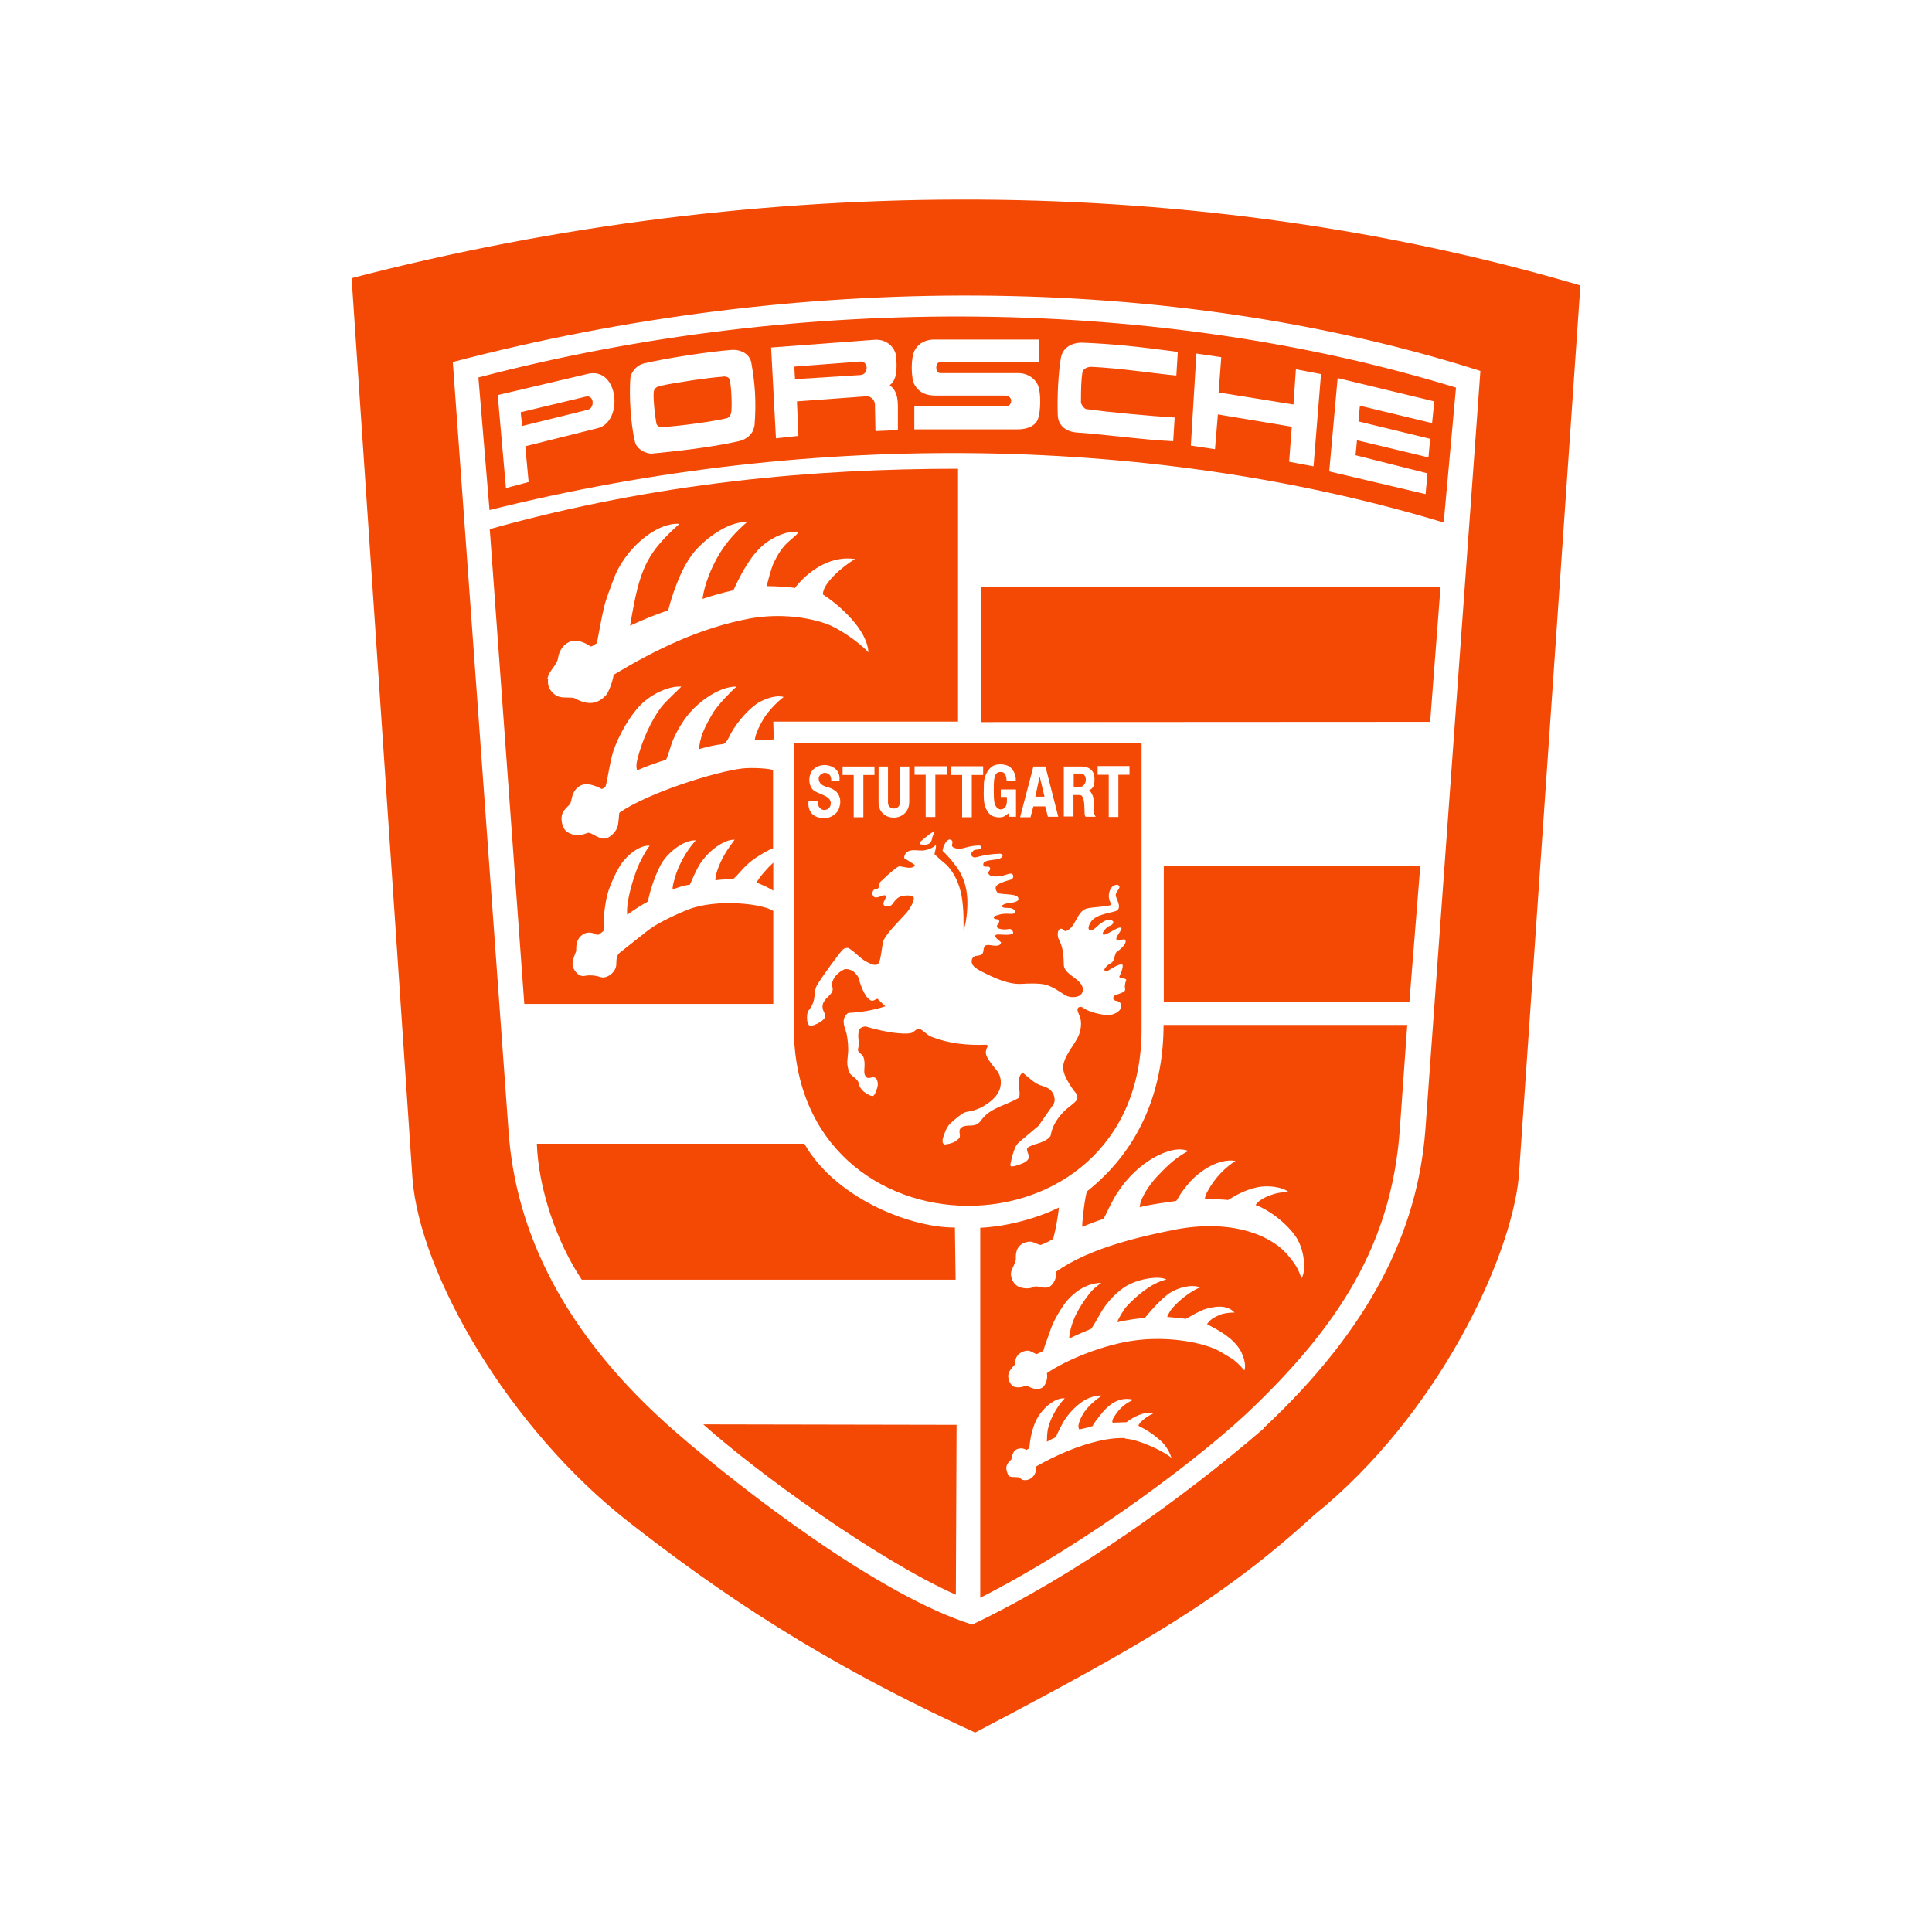 <svg xmlns="http://www.w3.org/2000/svg" width="80" height="80" viewBox="0 0 80 80" fill="none"><g clip-path="url(#clip0_22_27)"><path d="M39.58 66.03L39.61 59L29.12 58.98C31.28 60.92 36.28 64.56 39.57 66.03H39.58Z" fill="#F34904"></path><path d="M43.05 32.15L42.87 32.99H43.25L43.05 32.15Z" fill="#F34904"></path><path d="M39.54 50.83C37.55 50.83 34.51 49.51 33.31 47.36H22.23C22.29 49.2 23.05 51.44 24.09 52.99H39.57L39.54 50.83Z" fill="#F34904"></path><path d="M58.28 42.44H48.18C48.18 44.9 47.35 47.48 45 49.34C44.87 49.88 44.8 50.78 44.81 50.8C45.13 50.67 45.44 50.55 45.7 50.47C45.72 50.44 46.1 49.61 46.27 49.39C46.67 48.77 47.21 48.24 47.86 47.89C48.27 47.68 48.77 47.49 49.21 47.66C48.63 47.94 48.18 48.44 47.91 48.72C47.66 48.99 47.37 49.38 47.23 49.78C47.21 49.85 47.2 49.92 47.19 49.99C47.46 49.9 48.33 49.78 48.69 49.73C48.73 49.73 48.84 49.49 48.93 49.37C49.04 49.23 49.1 49.14 49.27 48.94C49.71 48.47 50.45 47.96 51.16 48.07C50.77 48.32 50.33 48.72 49.99 49.35C49.94 49.45 49.88 49.58 49.9 49.64C50.01 49.66 50.53 49.65 50.85 49.69C51.22 49.46 51.61 49.26 52.03 49.17C52.5 49.06 53.12 49.15 53.37 49.37C53.08 49.35 52.81 49.41 52.55 49.51C52.4 49.57 52.1 49.71 51.99 49.9C52.27 49.98 52.74 50.28 53.03 50.53C53.23 50.7 53.48 50.95 53.63 51.17C54.02 51.7 54.1 52.64 53.89 52.93C53.83 52.76 53.77 52.6 53.68 52.45C53.49 52.14 53.2 51.8 52.95 51.61C51.74 50.69 50 50.64 48.58 50.93C47.36 51.18 45.16 51.64 43.73 52.66C43.77 52.84 43.66 53.14 43.49 53.26C43.27 53.42 42.96 53.2 42.8 53.29C42.58 53.4 42.31 53.33 42.2 53.29C42.01 53.21 41.88 53.01 41.86 52.78C41.84 52.6 42.02 52.38 42.06 52.18C42.08 52.1 41.99 51.71 42.33 51.5C42.39 51.46 42.59 51.39 42.72 51.42C42.85 51.45 42.96 51.53 43.09 51.55C43.27 51.49 43.44 51.4 43.61 51.3C43.72 50.89 43.8 50.42 43.85 50C42.9 50.47 41.65 50.79 40.59 50.84V66.16C45.04 63.9 49.92 60.21 51.99 58.18C55.35 54.91 57.61 51.59 57.96 46.81L58.27 42.46L58.28 42.44ZM46.6 59.55C46.23 59.53 45.76 59.6 45.53 59.66C44.63 59.86 43.7 60.27 42.91 60.72C42.91 60.87 42.89 61.06 42.71 61.2C42.59 61.3 42.34 61.34 42.24 61.2C42.19 61.13 41.84 61.2 41.77 61.11C41.77 61.11 41.68 60.97 41.67 60.81C41.66 60.63 41.78 60.53 41.87 60.44C41.9 60.41 41.89 60.11 42.11 60.01C42.25 59.95 42.39 59.97 42.5 60.04C42.55 60.01 42.59 59.99 42.62 59.97C42.65 59.62 42.71 59.3 42.84 58.96C43.02 58.47 43.59 57.87 44.09 57.9C43.75 58.26 43.48 58.76 43.39 59.18C43.36 59.31 43.35 59.57 43.35 59.7C43.47 59.63 43.59 59.57 43.72 59.51C43.77 59.38 43.93 59.06 44.01 58.92C44.21 58.55 44.66 58.07 45.07 57.9C45.25 57.83 45.44 57.77 45.63 57.79C45.18 58.08 44.77 58.5 44.66 59C44.65 59.05 44.65 59.16 44.7 59.19C44.83 59.16 45.15 59.09 45.24 59.05C45.29 58.94 45.43 58.76 45.52 58.65C45.84 58.22 46.3 57.8 46.93 57.96C46.51 58.15 46.28 58.41 46.09 58.74C46.06 58.8 46.04 58.91 46.08 58.91C46.19 58.91 46.59 58.89 46.65 58.89C46.84 58.73 47.38 58.41 47.75 58.53C47.56 58.62 47.39 58.73 47.24 58.88C47.2 58.92 47.15 58.98 47.14 59.04C47.47 59.2 47.76 59.39 48.03 59.63C48.17 59.75 48.38 59.98 48.51 60.37C48.19 60.09 47.15 59.6 46.58 59.57L46.6 59.55ZM51.5 56.72C51.34 56.52 51.12 56.32 50.95 56.22C50.7 56.08 50.52 55.94 50.22 55.82C49.27 55.46 48.02 55.37 47.03 55.5C45.74 55.66 44.16 56.3 43.35 56.86C43.4 57.11 43.28 57.4 43.14 57.47C42.84 57.62 42.54 57.36 42.49 57.38C42.41 57.41 42.17 57.49 41.99 57.42C41.81 57.35 41.7 57.04 41.77 56.85C41.82 56.7 42.04 56.49 42.04 56.49C42.01 56.17 42.22 55.97 42.51 55.93C42.68 55.91 42.79 56.04 42.93 56.07C43.05 56.01 43.14 55.97 43.2 55.94C43.27 55.67 43.39 55.4 43.46 55.18C43.58 54.8 43.76 54.47 43.99 54.12C44.32 53.61 44.91 53.13 45.6 53.12C45.39 53.28 45.26 53.38 45.13 53.54C44.9 53.83 44.73 54.09 44.57 54.4C44.43 54.67 44.29 55.08 44.27 55.43C44.57 55.28 44.88 55.15 45.19 55.02C45.35 54.78 45.54 54.42 45.64 54.26C45.98 53.72 46.46 53.32 46.79 53.17C47.24 52.95 47.97 52.82 48.3 52.98C47.94 53.07 47.67 53.23 47.42 53.41C47.16 53.59 46.66 54.04 46.54 54.24C46.4 54.45 46.3 54.64 46.26 54.75C46.66 54.66 47.15 54.58 47.4 54.58C47.58 54.35 48.06 53.8 48.42 53.55C48.71 53.35 49.32 53.15 49.7 53.31C49.33 53.43 48.68 53.94 48.44 54.31C48.39 54.39 48.34 54.49 48.33 54.53C48.53 54.55 48.9 54.58 49.1 54.61C49.12 54.61 49.67 54.27 49.93 54.2C50.25 54.11 50.79 53.99 51.12 54.35C50.88 54.35 50.65 54.38 50.47 54.46C50.21 54.58 50.1 54.66 49.98 54.83C50.49 55.1 51.02 55.38 51.34 55.88C51.45 56.06 51.62 56.47 51.53 56.74L51.5 56.72Z" fill="#F34904"></path><path d="M44.76 32.03H44.46V32.59H44.68C45.04 32.59 45.04 32.03 44.76 32.03Z" fill="#F34904"></path><path d="M48.19 41.49H58.36L58.81 35.87H48.19V41.49Z" fill="#F34904"></path><path d="M29.91 15.6C29.39 15.63 28.01 15.83 27.33 15.98C27.15 16.02 27.08 16.13 27.07 16.22C27.04 16.47 27.11 17.16 27.18 17.54C27.2 17.63 27.31 17.69 27.4 17.69C28.32 17.62 29.41 17.47 30.09 17.32C30.21 17.29 30.27 17.16 30.28 17.06C30.32 16.77 30.28 16 30.22 15.74C30.2 15.64 30.11 15.58 29.92 15.59L29.91 15.6Z" fill="#F34904"></path><path d="M40.64 29.9L59.22 29.89L59.65 24.29L40.63 24.3L40.64 29.9Z" fill="#F34904"></path><path d="M35.63 14.97L32.89 15.18L32.92 15.7L35.62 15.53C35.99 15.51 35.96 14.94 35.62 14.97H35.63Z" fill="#F34904"></path><path d="M47.27 42.63V30.78H32.87V42.53C32.87 52.38 47.27 52.38 47.27 42.63ZM45.45 31.72H46.77V32.08H46.31V33.83H45.91V32.08H45.45V31.72ZM44.06 31.74H44.78C45.14 31.74 45.32 31.95 45.32 32.23C45.32 32.42 45.32 32.63 45.1 32.72C45.21 32.83 45.28 32.99 45.29 33.15C45.29 33.23 45.3 33.51 45.31 33.69C45.31 33.74 45.37 33.81 45.37 33.82H44.97C44.92 33.82 44.91 33.72 44.91 33.64C44.9 33.43 44.92 32.92 44.71 32.92H44.45V33.81H44.05V31.73L44.06 31.74ZM42.81 31.74H43.29L43.82 33.82H43.39L43.28 33.39H42.79L42.67 33.84H42.24L42.79 31.74H42.81ZM40.74 32.46C40.74 32.17 40.9 31.84 41.11 31.72C41.26 31.63 41.54 31.63 41.71 31.7C41.92 31.77 42.09 32.08 42.06 32.34H41.68C41.68 32.2 41.64 32.02 41.53 31.98C41.41 31.94 41.29 31.98 41.24 32.05C41.15 32.2 41.15 32.4 41.15 32.71C41.15 32.9 41.15 33.16 41.19 33.28C41.28 33.56 41.52 33.58 41.64 33.4C41.7 33.31 41.7 33.15 41.69 33H41.44V32.69H42.07V33.82H41.77V33.67C41.77 33.67 41.63 33.78 41.57 33.81C41.46 33.86 41.26 33.86 41.1 33.79C40.96 33.73 40.83 33.55 40.77 33.31C40.71 33.06 40.74 32.73 40.74 32.46ZM39.38 31.73H40.71V32.09H40.24V33.84H39.84V32.09H39.38V31.73ZM37.87 31.73H39.2V32.08H38.73V33.83H38.33V32.08H37.87V31.73ZM38.6 34.69C38.57 34.98 38.35 35.01 38.11 34.96C38.07 34.95 38.08 34.87 38.16 34.81C38.28 34.71 38.44 34.57 38.63 34.45C38.8 34.34 38.61 34.59 38.6 34.7V34.69ZM36.38 31.74H36.77V33.24C36.77 33.56 37.26 33.56 37.26 33.24V31.74H37.65V33.2C37.65 34.07 36.38 34.07 36.38 33.23V31.74ZM34.89 31.74H36.21V32.09H35.75V33.84H35.35V32.09H34.89V31.74ZM33.48 33.18H33.86C33.86 33.28 33.88 33.36 33.92 33.42C33.95 33.46 34.01 33.53 34.11 33.54C34.26 33.55 34.39 33.44 34.4 33.29C34.4 33.27 34.4 33.26 34.4 33.24C34.38 32.92 33.84 32.89 33.65 32.69C33.43 32.43 33.5 32.02 33.68 31.86C33.93 31.63 34.27 31.63 34.53 31.79C34.7 31.9 34.79 32.09 34.76 32.32H34.42C34.42 32.11 34.33 32.01 34.15 32C34.04 32 33.9 32.12 33.9 32.22C33.9 32.5 34.14 32.56 34.32 32.61C34.45 32.65 34.6 32.73 34.68 32.84C34.82 33.04 34.83 33.26 34.72 33.53C34.67 33.66 34.46 33.82 34.29 33.86C34.1 33.9 33.86 33.88 33.67 33.74C33.52 33.62 33.45 33.39 33.48 33.19V33.18ZM44.73 42.14C44.79 42.35 44.76 42.61 44.69 42.81C44.54 43.23 44.14 43.58 44.03 44.09C44 44.22 44.04 44.39 44.09 44.52C44.21 44.8 44.38 45.06 44.57 45.29C44.6 45.36 44.63 45.45 44.6 45.52C44.56 45.63 44.23 45.86 44.13 45.95C43.83 46.23 43.57 46.6 43.51 47C43.49 47.14 43.18 47.29 42.97 47.35C42.82 47.39 42.66 47.44 42.53 47.54C42.51 47.66 42.58 47.76 42.6 47.87C42.63 48.07 42.37 48.17 42.17 48.24C42.08 48.27 41.98 48.3 41.88 48.3C41.84 48.3 41.83 48.24 41.84 48.2C41.9 47.92 41.95 47.7 42.06 47.47C42.1 47.38 42.17 47.32 42.24 47.26L43 46.62L43.6 45.76C43.65 45.68 43.67 45.61 43.67 45.55C43.67 45.38 43.6 45.23 43.48 45.12C43.33 44.99 43.11 44.97 42.95 44.88C42.74 44.77 42.43 44.48 42.39 44.45C42.27 44.39 42.2 44.6 42.19 44.73C42.16 44.92 42.22 45.09 42.22 45.28C42.22 45.37 42.21 45.41 42.17 45.47C41.67 45.76 41.05 45.86 40.68 46.32C40.62 46.4 40.56 46.49 40.47 46.54C40.26 46.68 39.92 46.52 39.76 46.74C39.69 46.84 39.77 46.97 39.74 47.09C39.72 47.15 39.6 47.24 39.51 47.29C39.38 47.35 39.24 47.38 39.11 47.39C38.96 47.32 39.05 47.1 39.11 46.94C39.16 46.78 39.24 46.62 39.36 46.51C39.54 46.35 39.77 46.15 39.91 46.08C40.03 46.02 40.22 46.02 40.37 45.96C40.53 45.91 40.68 45.84 40.81 45.75C41.03 45.61 41.23 45.44 41.35 45.21C41.49 44.94 41.47 44.59 41.3 44.36C41.14 44.15 40.95 43.95 40.85 43.72C40.79 43.59 40.83 43.42 40.92 43.3C40.92 43.3 40.85 43.25 40.81 43.26C40.05 43.29 39.28 43.21 38.57 42.93C38.38 42.86 38.19 42.62 38.06 42.6C37.94 42.58 37.86 42.74 37.74 42.77C37.54 42.82 37.29 42.79 37.06 42.77C36.79 42.74 36.24 42.63 35.84 42.5C35.78 42.51 35.71 42.52 35.65 42.56C35.56 42.62 35.55 42.75 35.54 42.85C35.53 42.99 35.57 43.13 35.56 43.28C35.56 43.35 35.51 43.43 35.53 43.5C35.55 43.58 35.64 43.62 35.69 43.68C35.79 43.77 35.8 43.96 35.8 44.11C35.8 44.27 35.74 44.49 35.88 44.61C35.97 44.68 36.08 44.59 36.19 44.61C36.31 44.63 36.34 44.77 36.35 44.89C36.35 45.02 36.25 45.29 36.18 45.36C36.13 45.41 36.05 45.37 35.99 45.34C35.84 45.27 35.69 45.16 35.61 45.01C35.57 44.95 35.57 44.87 35.54 44.8C35.48 44.68 35.37 44.61 35.27 44.53C35.14 44.43 35.12 44.26 35.09 44.1C35.07 43.96 35.1 43.82 35.11 43.67C35.14 43.39 35.11 43.1 35.06 42.82C35.01 42.61 34.89 42.39 34.95 42.18C34.98 42.08 35.05 41.98 35.14 41.94C35.65 41.92 36.16 41.83 36.66 41.67L36.34 41.36C36.26 41.36 36.2 41.44 36.12 41.44C36.03 41.44 35.92 41.32 35.89 41.28C35.72 41.04 35.62 40.75 35.54 40.46C35.47 40.35 35.39 40.24 35.26 40.18C35.17 40.14 35.07 40.12 34.98 40.13C34.71 40.25 34.47 40.48 34.45 40.77C34.45 40.84 34.49 40.91 34.48 40.98C34.46 41.11 34.37 41.19 34.28 41.28C34.19 41.37 34.1 41.46 34.07 41.59C34.04 41.7 34.07 41.81 34.12 41.91C34.15 41.98 34.19 42.05 34.16 42.12C34.1 42.3 33.68 42.48 33.55 42.48C33.51 42.48 33.47 42.42 33.45 42.37C33.4 42.21 33.41 42.04 33.45 41.88C33.56 41.76 33.65 41.61 33.69 41.45C33.75 41.24 33.72 41.01 33.82 40.81C34.09 40.36 34.77 39.45 34.9 39.32C34.96 39.26 35.1 39.23 35.16 39.27C35.45 39.46 35.62 39.69 35.89 39.83C36.04 39.9 36.23 40.02 36.36 39.91C36.49 39.8 36.51 39.09 36.6 38.91C36.76 38.6 37.19 38.18 37.49 37.85C37.66 37.66 37.81 37.42 37.84 37.21C37.87 37.04 37.39 37.05 37.21 37.16C37.11 37.22 37.02 37.34 36.95 37.44C36.9 37.52 36.71 37.58 36.61 37.49C36.51 37.39 36.69 37.23 36.68 37.13C36.68 36.96 36.36 37.22 36.21 37.15C36.11 37.1 36.1 36.95 36.17 36.86C36.21 36.81 36.31 36.83 36.36 36.78C36.41 36.73 36.41 36.65 36.42 36.58C36.44 36.5 36.53 36.46 36.58 36.4C36.78 36.2 37.17 35.87 37.24 35.87C37.42 35.89 37.67 35.98 37.82 35.9C37.85 35.88 37.91 35.83 37.86 35.8L37.44 35.53C37.44 35.44 37.47 35.36 37.54 35.3C37.73 35.13 38.03 35.25 38.28 35.21C38.46 35.18 38.62 35.11 38.75 34.99C38.78 35.12 38.7 35.25 38.7 35.38C38.86 35.53 39.02 35.66 39.18 35.8C39.64 36.26 39.83 36.92 39.87 37.51C39.9 37.78 39.9 38.06 39.9 38.51C39.97 38.32 40.02 38.04 40.04 37.79C40.11 37.07 40 36.42 39.59 35.87C39.42 35.64 39.23 35.42 39.03 35.23C39.05 35.02 39.23 34.66 39.4 34.79C39.51 34.88 39.35 35 39.46 35.08C39.59 35.16 39.77 35.15 39.85 35.13C40.04 35.08 40.22 35.03 40.39 35.02C40.47 35.02 40.6 34.98 40.63 35.06C40.65 35.11 40.59 35.15 40.53 35.17C40.46 35.19 40.35 35.17 40.3 35.23C40.25 35.28 40.2 35.33 40.22 35.4C40.24 35.48 40.33 35.52 40.41 35.5C40.73 35.41 41.06 35.36 41.39 35.35C41.57 35.35 41.53 35.48 41.44 35.53C41.38 35.56 41.29 35.59 41.23 35.59C40.92 35.63 40.68 35.65 40.72 35.83C40.75 35.95 40.94 35.83 40.99 35.93C41.04 36.03 40.91 36.08 40.92 36.14C40.95 36.34 41.34 36.3 41.52 36.26C41.65 36.23 41.87 36.12 41.93 36.21C41.99 36.28 41.94 36.4 41.87 36.42C41.68 36.47 41.35 36.57 41.26 36.68C41.17 36.78 41.28 36.99 41.38 37C41.61 37.03 41.86 37.03 42.04 37.08C42.11 37.1 42.17 37.15 42.17 37.22C42.17 37.3 42.09 37.33 42.03 37.35C41.91 37.39 41.7 37.39 41.59 37.44C41.55 37.46 41.48 37.48 41.49 37.53C41.52 37.61 41.68 37.59 41.81 37.6C41.88 37.6 42.03 37.66 42.03 37.74C42.03 37.83 41.96 37.85 41.82 37.84C41.61 37.82 41.42 37.85 41.33 37.89C41.3 37.9 41.14 37.92 41.15 38C41.16 38.09 41.33 38.03 41.37 38.12C41.41 38.21 41.29 38.25 41.28 38.36C41.28 38.4 41.3 38.42 41.34 38.44C41.48 38.5 41.64 38.49 41.78 38.47C41.92 38.44 41.98 38.64 41.94 38.66C41.75 38.76 41.34 38.66 41.24 38.71C41.11 38.8 41.46 38.99 41.45 39.03C41.44 39.08 41.4 39.13 41.36 39.14C41.18 39.21 40.95 39.08 40.81 39.15C40.7 39.22 40.75 39.39 40.68 39.49C40.59 39.6 40.4 39.55 40.32 39.62C40.21 39.7 40.2 39.89 40.32 40.01C40.42 40.1 40.51 40.16 40.63 40.22C41.18 40.5 41.76 40.77 42.3 40.74C42.58 40.72 43.03 40.71 43.28 40.77C43.6 40.85 43.93 41.1 44.11 41.21C44.25 41.29 44.47 41.32 44.65 41.25C44.78 41.21 44.86 41.06 44.84 40.93C44.76 40.5 44.06 40.37 44.05 39.95C44.04 39.46 44 39.19 43.84 38.89C43.78 38.77 43.77 38.5 43.91 38.46C44.02 38.43 44.06 38.59 44.15 38.55C44.56 38.39 44.58 37.74 45 37.62C45.25 37.55 46.09 37.54 46.02 37.43C45.84 37.18 45.92 36.89 46.02 36.76C46.08 36.67 46.26 36.59 46.33 36.67C46.43 36.78 46.19 36.91 46.2 37.08C46.22 37.23 46.44 37.53 46.27 37.69C46.17 37.79 45.41 37.82 45.18 38.16C45.04 38.37 45.03 38.53 45.19 38.52C45.32 38.5 45.43 38.34 45.56 38.25C45.78 38.09 45.95 38.03 46.08 38.14C46.14 38.2 46.06 38.31 45.94 38.34C45.84 38.37 45.61 38.62 45.67 38.69C45.77 38.79 46.3 38.33 46.43 38.42C46.5 38.47 46.17 38.81 46.23 38.9C46.3 39.01 46.52 38.84 46.59 38.92C46.69 39.05 46.41 39.3 46.25 39.41C46.13 39.49 46.18 39.79 46 39.88C45.8 39.98 45.71 40.15 45.73 40.17C45.75 40.21 45.8 40.24 45.87 40.2C46.09 40.06 46.36 39.9 46.47 39.94C46.53 39.97 46.44 40.27 46.36 40.41C46.28 40.55 46.68 40.47 46.63 40.6C46.59 40.69 46.56 40.83 46.59 40.96C46.62 41.13 46.15 41.16 46.11 41.27C46.06 41.4 46.16 41.43 46.21 41.44C46.49 41.48 46.46 41.74 46.34 41.85C46.19 42 45.94 42.06 45.71 42.02C45.52 41.99 45.09 41.91 44.83 41.72C44.75 41.66 44.63 41.7 44.62 41.78C44.6 41.87 44.7 42.04 44.74 42.17L44.73 42.14Z" fill="#F34904"></path><path d="M32.03 37.73C31.61 37.42 29.69 37.2 28.5 37.66C28.21 37.77 27.28 38.18 26.85 38.51L25.65 39.46C25.53 39.56 25.52 39.76 25.52 39.92C25.52 40.27 25.11 40.54 24.88 40.46C24.69 40.4 24.44 40.36 24.2 40.41C23.95 40.46 23.73 40.15 23.71 39.97C23.68 39.75 23.85 39.45 23.86 39.36C23.87 39.27 23.81 38.91 24.14 38.69C24.29 38.59 24.5 38.6 24.65 38.68C24.69 38.71 24.74 38.71 24.79 38.7C24.84 38.68 24.99 38.55 25.02 38.52C25.04 38.31 25 37.97 25.02 37.79C25.07 37.43 25.09 37.22 25.2 36.87C25.3 36.57 25.5 36.13 25.66 35.87C25.94 35.42 26.49 34.98 26.9 35.02C26.74 35.23 26.69 35.34 26.57 35.56C26.35 35.96 26.15 36.62 26.05 37.07C25.99 37.36 25.95 37.58 25.97 37.88C26.28 37.65 26.61 37.45 26.83 37.33C26.93 36.8 27.14 36.23 27.36 35.81C27.63 35.3 28.34 34.76 28.81 34.8C28.37 35.28 28.05 35.94 27.94 36.37C27.89 36.54 27.83 36.74 27.86 36.84C28.04 36.74 28.4 36.65 28.57 36.63C28.69 36.34 28.85 35.99 28.98 35.78C29.4 35.14 30.05 34.75 30.42 34.77C30.13 35.16 29.88 35.52 29.7 36.05C29.65 36.2 29.62 36.37 29.62 36.45C29.85 36.41 30.21 36.41 30.35 36.41C30.62 36.17 30.81 35.88 31.13 35.64C31.4 35.43 31.89 35.15 32.01 35.13V31.9C32.01 31.83 31.16 31.77 30.74 31.82C29.62 31.95 26.83 32.83 25.65 33.65C25.62 33.72 25.63 34.11 25.55 34.29C25.48 34.45 25.31 34.63 25.14 34.7C24.84 34.83 24.49 34.43 24.33 34.49C24.17 34.55 23.83 34.69 23.46 34.43C23.3 34.31 23.21 33.98 23.27 33.74C23.32 33.56 23.47 33.43 23.59 33.31C23.7 33.2 23.62 32.79 24 32.55C24.27 32.38 24.63 32.52 24.92 32.67C24.98 32.65 25.03 32.62 25.07 32.58C25.11 32.47 25.17 32.13 25.22 31.86C25.28 31.57 25.31 31.39 25.39 31.12C25.6 30.48 26.11 29.55 26.65 29.07C27.07 28.7 27.72 28.4 28.21 28.43C28.16 28.5 27.56 29.04 27.38 29.28C26.96 29.83 26.58 30.69 26.4 31.41C26.34 31.66 26.34 31.75 26.38 31.9C26.77 31.72 27.28 31.55 27.58 31.46C27.7 31.2 27.76 30.9 27.86 30.66C28.02 30.29 28.12 30.13 28.29 29.87C28.76 29.14 29.76 28.41 30.5 28.43C30.25 28.64 29.74 29.18 29.54 29.49C29.38 29.76 29.22 30.04 29.1 30.34C29 30.61 28.97 30.8 28.94 31.02C29.32 30.91 29.7 30.83 29.95 30.81C30.12 30.72 30.17 30.54 30.26 30.38C30.54 29.85 31.1 29.26 31.45 29.07C31.73 28.92 32.15 28.77 32.45 28.86C32.13 29.1 31.8 29.48 31.65 29.71C31.5 29.95 31.25 30.43 31.26 30.65C31.52 30.67 31.89 30.65 32.04 30.61L32.02 29.88H39.67V19.41C33.72 19.41 27.2 19.97 20.28 21.91L21.71 41.57H32.02V37.73H32.03ZM22.67 28.1C22.73 27.76 23.06 27.56 23.11 27.24C23.18 26.77 23.52 26.57 23.7 26.54C23.89 26.5 24.09 26.57 24.26 26.65C24.33 26.69 24.41 26.75 24.48 26.77C24.55 26.75 24.65 26.66 24.71 26.64C24.73 26.59 24.9 25.61 25 25.19C25.1 24.76 25.26 24.4 25.4 24C25.82 22.82 27.1 21.63 28.13 21.69C28.08 21.76 27.75 22 27.29 22.54C26.55 23.41 26.36 24.33 26.09 25.91C26.66 25.64 27.15 25.45 27.67 25.27C27.79 24.78 27.96 24.3 28.16 23.84C28.29 23.54 28.45 23.25 28.64 22.99C29.04 22.43 30.11 21.57 30.93 21.62C30.48 22.01 30.09 22.44 29.81 22.9C29.45 23.49 29.16 24.23 29.09 24.8C29.36 24.7 30 24.52 30.37 24.44C30.69 23.73 31.12 22.95 31.65 22.53C32.03 22.23 32.57 21.97 33.08 22.02C32.96 22.19 32.77 22.31 32.63 22.45C32.37 22.68 32.19 22.99 32.04 23.3C31.93 23.53 31.75 24.24 31.75 24.27C32.12 24.27 32.77 24.31 32.91 24.35C33.34 23.79 34.28 22.97 35.41 23.15C34.92 23.42 34.03 24.19 34.08 24.62C34.81 25.09 35.91 26.09 35.96 27.01C35.46 26.49 34.63 25.97 34.22 25.83C33.22 25.48 32.04 25.43 31.05 25.61C28.98 26 27.16 26.89 25.41 27.94C25.37 28.22 25.21 28.65 25.09 28.79C24.96 28.93 24.77 29.07 24.56 29.1C24.3 29.14 24.03 29.04 23.81 28.92C23.67 28.84 23.29 28.94 23.05 28.81C22.89 28.72 22.63 28.49 22.7 28.11L22.67 28.1Z" fill="#F34904"></path><path d="M24.27 16.42L21.56 17.07L21.62 17.64L24.33 16.97C24.64 16.9 24.6 16.35 24.27 16.42Z" fill="#F34904"></path><path d="M59.78 21.64L60.29 16.05C48.08 12.3 33.26 12.1 19.81 15.63L20.27 21.12C33.82 17.73 48.01 18.07 59.79 21.64H59.78ZM55.37 15.65L59.39 16.62L59.3 17.52L56.31 16.8L56.25 17.45L59.22 18.17L59.15 18.94L56.19 18.23L56.13 18.85L59.11 19.6L59.03 20.46L55.04 19.52L55.39 15.64L55.37 15.65ZM49.55 14.64L50.57 14.79L50.46 16.25L53.56 16.75L53.66 15.29L54.7 15.49L54.39 19.31L53.38 19.12L53.49 17.67L50.43 17.16L50.31 18.6L49.31 18.45L49.54 14.64H49.55ZM43.94 14.77C44.03 14.38 44.4 14.18 44.82 14.19C46.09 14.24 47.1 14.35 48.77 14.57L48.71 15.55C47.9 15.48 46.37 15.24 45.18 15.19C44.98 15.19 44.84 15.31 44.82 15.41C44.77 15.72 44.76 16.13 44.76 16.66C44.76 16.73 44.88 16.92 44.98 16.94C45.9 17.07 47.67 17.23 48.64 17.29L48.58 18.27C47.31 18.21 45.98 18.01 44.6 17.91C44.15 17.88 43.82 17.63 43.8 17.2C43.77 16.48 43.82 15.4 43.94 14.76V14.77ZM24.75 17.73L21.75 18.48L21.89 19.96L20.95 20.21L20.61 16.36L24.34 15.48C25.63 15.18 25.82 17.47 24.75 17.73ZM31.23 17.64C31.2 17.95 30.94 18.19 30.59 18.27C29.38 18.54 28.02 18.68 27.02 18.78C26.76 18.81 26.36 18.6 26.29 18.29C26.11 17.51 26.05 16.43 26.1 15.68C26.12 15.4 26.38 15.11 26.66 15.05C27.54 14.84 29.34 14.56 30.28 14.49C30.71 14.46 31.05 14.68 31.11 15.02C31.25 15.79 31.33 16.59 31.24 17.66L31.23 17.64ZM36.25 17.83L36.23 16.76C36.23 16.56 36.06 16.4 35.87 16.41L33 16.62L33.06 18.05L32.13 18.15L31.93 14.39L36.21 14.07C36.76 14.03 37.09 14.44 37.11 14.79C37.14 15.2 37.16 15.73 36.84 15.95C37.11 16.15 37.18 16.44 37.18 16.85V17.81L36.26 17.85L36.25 17.83ZM37.85 16.83H41.66C41.78 16.83 41.88 16.71 41.87 16.59C41.87 16.48 41.77 16.39 41.66 16.38H38.75C38.38 16.38 38.08 16.28 37.88 15.95C37.71 15.68 37.71 14.79 37.88 14.5C38.07 14.16 38.4 14.06 38.68 14.06H43.01L43.02 15H38.92C38.72 15 38.71 15.45 38.94 15.45H42.17C42.55 15.45 42.88 15.68 42.99 15.98C43.11 16.3 43.09 17.02 42.99 17.32C42.9 17.62 42.56 17.78 42.13 17.78H37.86V16.82L37.85 16.83Z" fill="#F34904"></path><path d="M32.02 36.88V35.72C31.82 35.9 31.41 36.35 31.33 36.55C31.51 36.61 31.85 36.77 32.02 36.88Z" fill="#F34904"></path><path d="M14.56 11.52L17.08 48.81C17.39 52.73 21.02 59.12 26.07 63.05C29.72 65.9 33.93 68.8 40.38 71.74C47.31 68.1 50.6 66.22 54.42 62.73C59.58 58.57 62.57 52.07 62.89 48.73L65.44 11.82C49.75 7.18 31.61 7.08 14.55 11.52H14.56ZM52.33 59.15C49.01 62.01 44.55 65.22 40.26 67.27C36.43 66.08 30.76 61.71 28.04 59.35C23.29 55.24 21.35 50.94 21.06 46.87L18.75 14.99C32.94 11.26 48.43 11.26 61.3 15.36L59.02 46.81C58.69 50.99 56.75 54.99 52.33 59.13V59.15Z" fill="#F34904"></path></g><defs><clipPath id="clip0_22_27"><rect width="80" height="80" fill="white"></rect></clipPath></defs></svg>